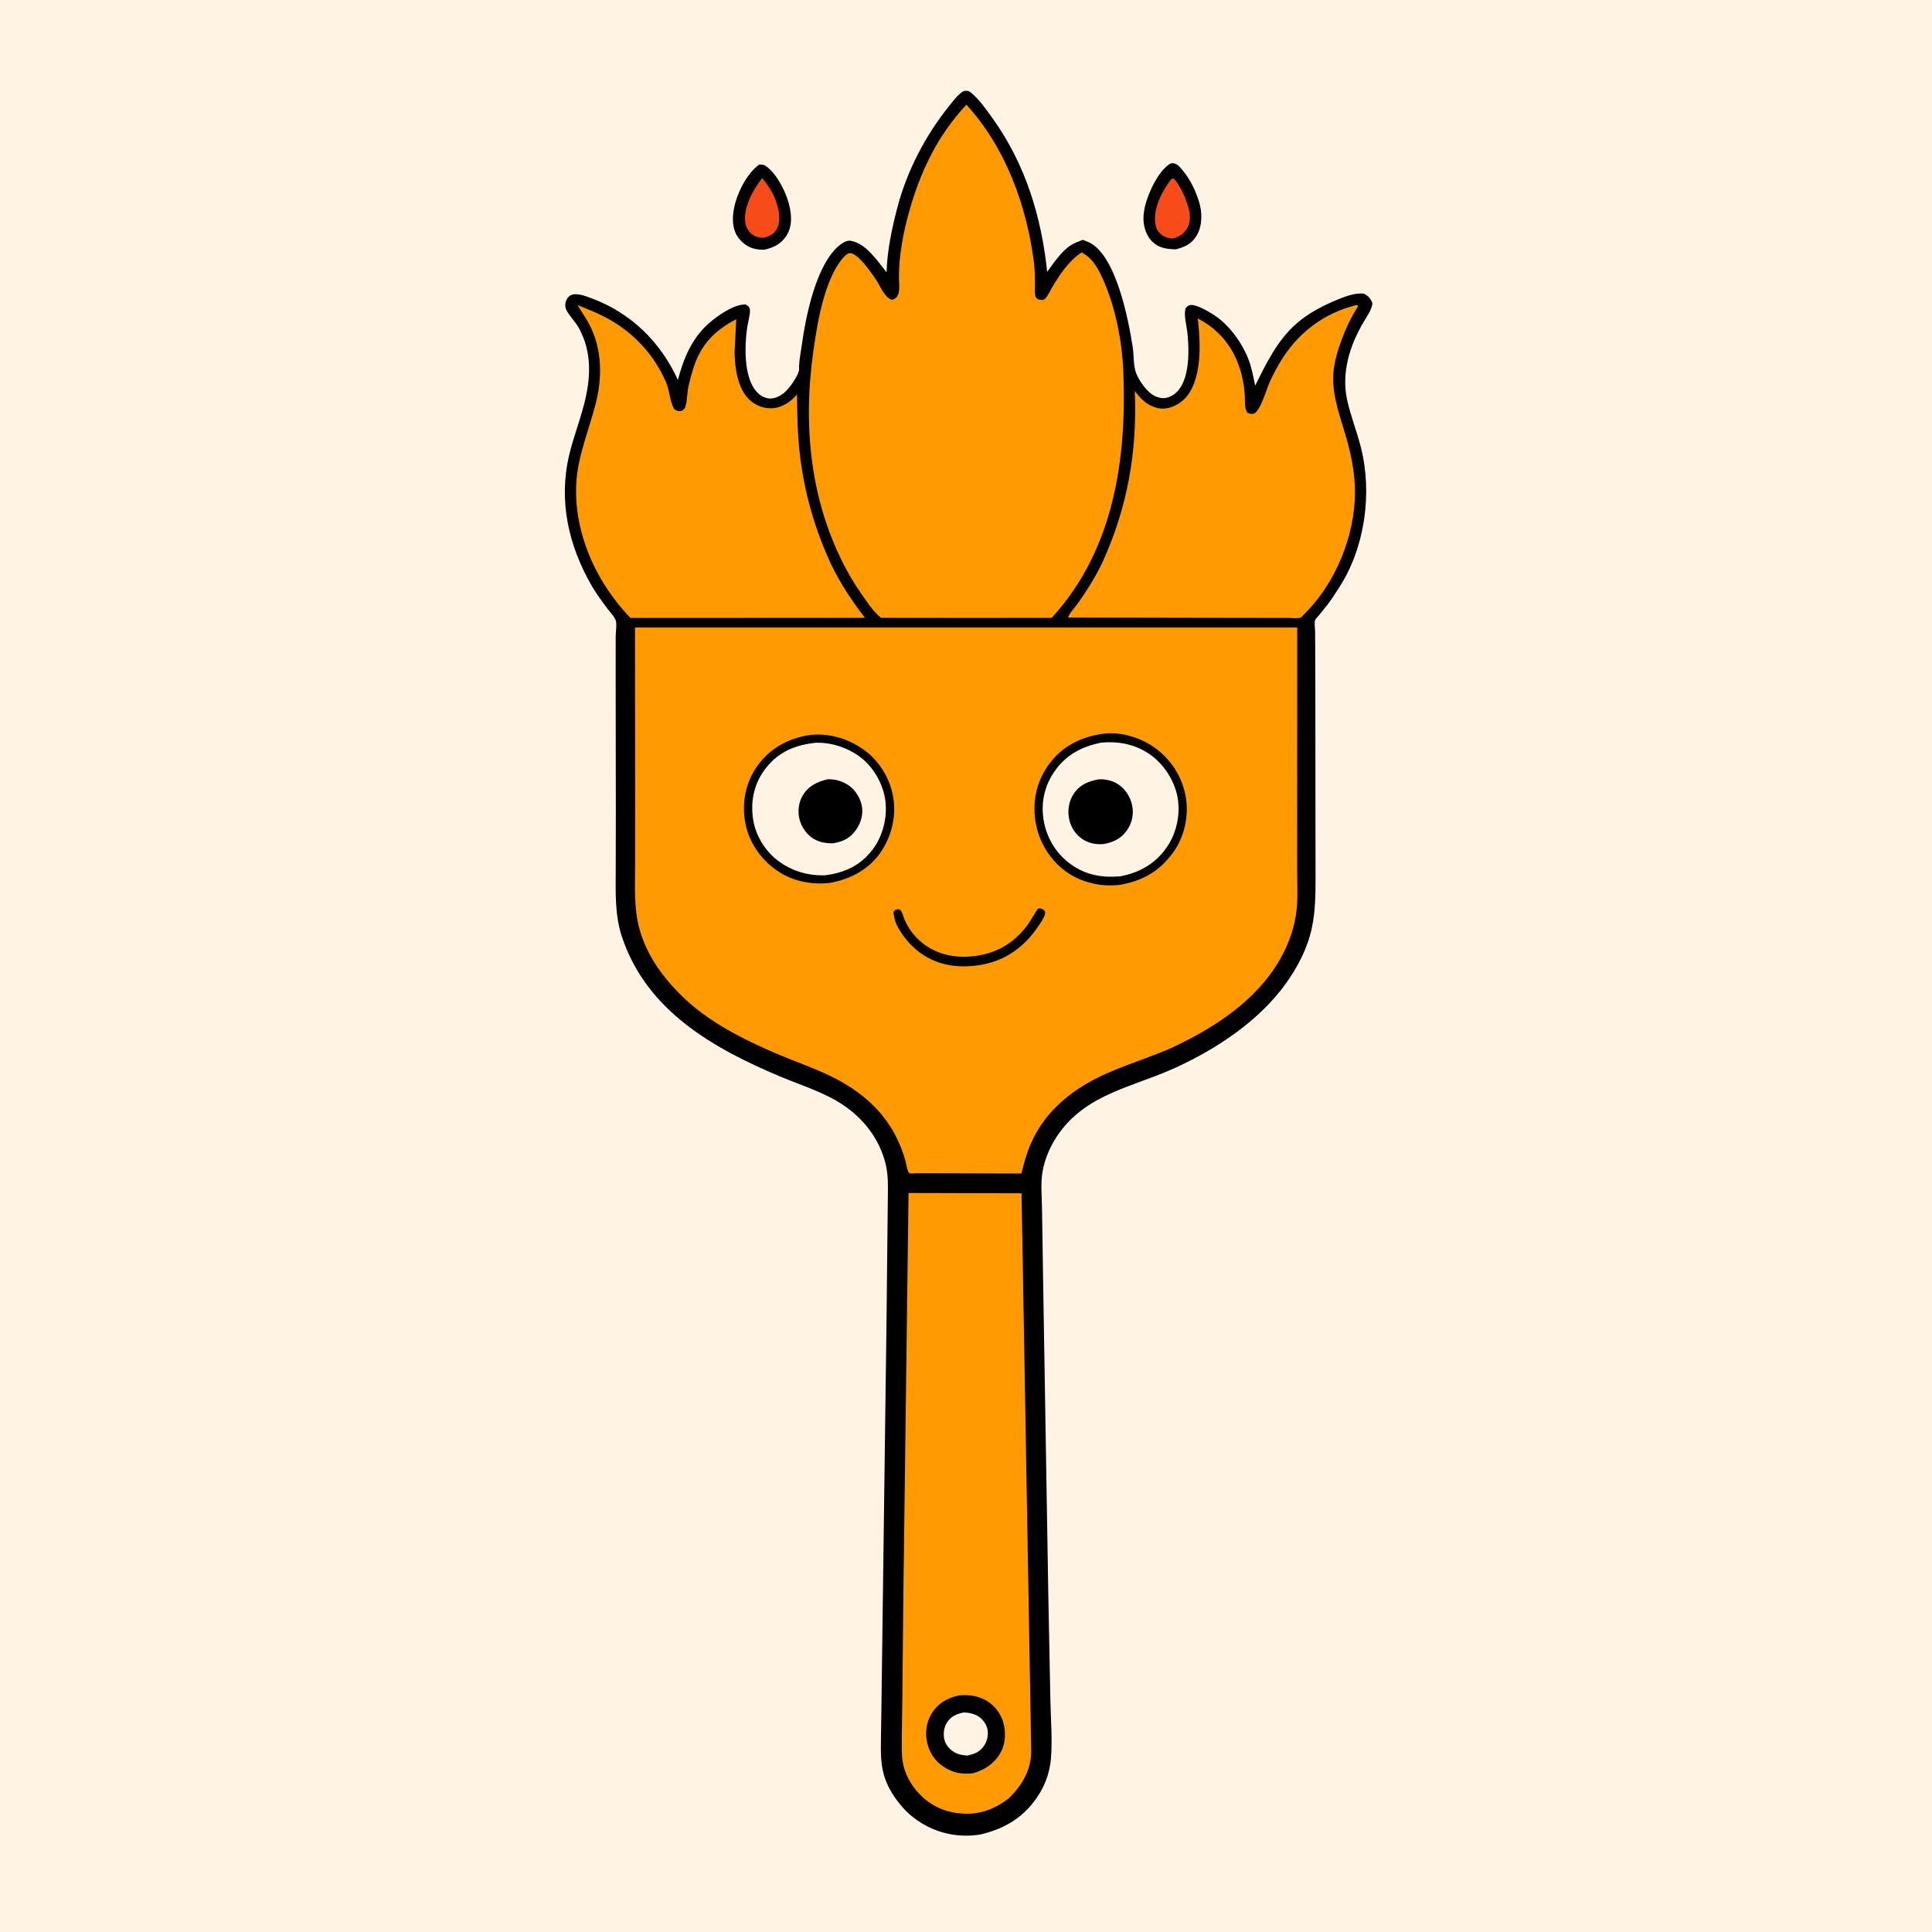 <svg version="1.1" xmlns="http://www.w3.org/2000/svg" style="display: block;" viewBox="0 0 2048 2048" width="1024" height="1024">
<path transform="translate(0,0)" fill="rgb(255,244,228)" d="M -0 -0 L 2048 0 L 2048 2048 L -0 2048 L -0 -0 z"/>
<path transform="translate(0,0)" fill="rgb(0,0,0)" d="M 804.717 174.5 C 806.966 174.395 808.985 174.268 811 175.506 C 822.472 182.556 832.677 202.571 836.07 215.308 C 839.1 226.681 840.32 239.002 833.876 249.5 C 828.367 258.474 819.987 262.597 810.127 264.741 C 808.141 264.826 806.173 264.645 804.199 264.445 C 795.287 263.543 788.2 259.277 782.779 252.102 C 776.527 243.827 776.053 232.71 777.7 222.85 C 780.442 206.439 790.96 184.409 804.717 174.5 z"/>
<path transform="translate(0,0)" fill="rgb(247,75,26)" d="M 807.976 188.665 C 814.829 197.141 820.601 205.99 823.663 216.575 C 826.157 225.198 827.936 235.099 823.136 243.269 C 819.857 248.852 814.881 250.602 808.923 252.208 C 805.344 251.879 801.469 251.164 798.375 249.229 C 794.056 246.528 790.916 241.489 790.101 236.5 C 787.43 220.146 798.448 201.105 807.976 188.665 z"/>
<path transform="translate(0,0)" fill="rgb(0,0,0)" d="M 1240.36 173.5 C 1242.81 172.712 1244.12 172.82 1246.5 173.899 C 1249.48 175.252 1252 178.497 1254.04 180.989 C 1261.88 190.589 1267.33 202.059 1271.02 213.838 C 1274.5 224.953 1274.74 238.701 1268.85 249.094 C 1263.65 258.253 1256.26 261.855 1246.43 264.286 C 1242.36 264.216 1238.49 263.947 1234.5 263.111 C 1227.81 261.711 1221.39 257.419 1217.76 251.586 C 1211.42 241.413 1211.01 230.955 1213.59 219.457 C 1216.87 204.85 1227.52 181.712 1240.36 173.5 z"/>
<path transform="translate(0,0)" fill="rgb(247,75,26)" d="M 1241.91 189.5 L 1244.38 189.337 C 1251.12 197.012 1255.84 207.503 1258.95 217.176 C 1261.39 224.789 1262.86 234.037 1258.79 241.37 C 1255.22 247.797 1250.37 250.707 1243.5 252.795 C 1239.3 252.823 1235.37 251.711 1231.93 249.217 C 1226.88 245.552 1225.21 241.786 1224.52 235.738 C 1222.72 220.009 1232.33 201.448 1241.91 189.5 z"/>
<path transform="translate(0,0)" fill="rgb(0,0,0)" d="M 1021.51 96.5 C 1025.21 96.059 1026.54 95.904 1029.5 98.357 C 1038.02 105.427 1045.9 116.6 1052.36 125.653 C 1087.03 174.217 1103.87 229.379 1110.07 288.188 C 1116.83 278.796 1125.19 266.434 1135.01 260.052 C 1138.88 257.537 1143.6 255.9 1147.9 254.225 L 1155 257.153 C 1183.49 271.869 1196.16 338.952 1200.74 367.917 C 1202.04 376.108 1201.33 387.472 1204.14 395 C 1207.41 403.73 1216.58 416.987 1225.41 420.365 C 1230.89 422.46 1235.44 422.807 1240.85 420.21 C 1262.05 410.047 1260.75 372.172 1258.67 352.536 C 1257.89 345.233 1254.42 333.238 1256.96 326.5 C 1258.31 325.182 1259.01 324.083 1260.88 323.54 C 1267.1 321.725 1281.05 330.199 1286.5 333.665 C 1302.93 344.1 1317.22 364.009 1323.87 382.091 C 1327.02 390.661 1328.66 399.873 1330.57 408.789 C 1342.35 384.96 1354.23 360.348 1374.72 342.665 C 1387.6 331.551 1402.15 324.088 1417.74 317.645 C 1426.49 314.032 1435.92 310.496 1445.5 311.18 C 1450.51 313.627 1452.84 316.342 1454.89 321.5 C 1453.88 328.64 1449.43 334.69 1445.81 340.765 C 1430.86 365.868 1421.56 395.128 1428.12 424.42 C 1431.9 441.334 1438.46 457.678 1442.69 474.562 C 1454.85 523.103 1446.94 580.483 1419.54 622.81 C 1415.57 628.943 1411.61 635.236 1407.18 641.045 L 1397.41 653.1 C 1396.68 653.976 1394.39 656.211 1394.04 657.136 C 1393.11 659.6 1394.03 666.539 1394.06 669.495 L 1394.29 709.301 L 1394.44 871.318 L 1394.53 927.441 C 1394.54 946.294 1394.59 965.267 1390.59 983.789 C 1385.93 1005.36 1375.61 1025.19 1362.77 1042.98 C 1334.26 1082.45 1289.88 1111.72 1246.1 1131.81 C 1202.16 1151.98 1153.02 1158.96 1122.84 1201.01 C 1113.98 1213.35 1107.68 1227.35 1105.09 1242.37 C 1103.02 1254.33 1104.38 1268.29 1104.57 1280.41 L 1105.57 1346.22 L 1111.24 1689.83 L 1113.45 1802.25 C 1113.86 1822.63 1115.69 1843.85 1114.05 1864.15 C 1113.02 1876.95 1108.74 1890.04 1102.06 1901 C 1087.28 1925.25 1066.32 1938.27 1039.21 1944.67 C 1026.42 1946.73 1013.48 1946.17 1000.93 1942.89 C 984.422 1938.58 968.572 1929.07 957.235 1916.31 C 948.268 1906.21 940.957 1895.01 937.11 1881.94 C 933.312 1869.04 933.698 1856.37 933.846 1843.11 L 934.409 1804.67 L 939.854 1391.67 L 940.724 1307.01 L 941.145 1268.85 C 941.279 1256.46 941.661 1245.21 938.599 1233.06 C 932.076 1207.18 915.394 1185.7 893.332 1171.03 C 873.502 1157.84 849.001 1150.39 827.117 1141.2 C 755.856 1111.26 685.527 1071.41 659.402 993.427 C 651.433 969.641 652.67 945.255 652.7 920.594 L 652.796 857.383 L 652.628 713.669 L 652.665 674.253 C 652.725 669.752 653.824 662.802 653.001 658.535 C 652.279 654.786 645.921 647.906 643.581 644.781 C 637.771 637.019 631.894 629.077 627.061 620.658 C 602.56 577.975 591.871 530.848 603.363 482.324 C 607.53 464.732 614.009 447.859 618.657 430.419 C 626.238 401.979 628.141 373.691 613.332 347.229 C 609.751 340.83 604.114 335.624 600.692 329.184 C 599.004 326.006 598.751 322.552 599.975 319.177 C 600.956 316.471 602.586 314.116 605.219 312.875 C 611.174 310.067 620.924 313.917 626.857 316.112 C 668.746 331.61 700.213 362.453 718.592 402.758 C 724.543 380.063 733.434 358.484 751.502 342.657 C 760.408 334.855 778.356 322.087 790.5 322.822 C 792.38 323.957 794.427 325.052 794.868 327.5 C 795.68 332.013 792.775 342.132 792.06 347 C 789.263 366.059 788.413 397.478 800.494 413.406 C 804.018 418.051 809.071 421.733 815 422.358 C 821.295 423.022 827.449 419.738 832.03 415.692 C 836.861 411.425 847.098 397.422 847.074 391.113 L 847.012 388 C 847.348 380.721 848.953 372.886 849.953 365.656 C 854.12 335.538 865.106 279.599 890.319 259.688 C 893.342 257.301 897.658 254.605 901.688 255.238 C 917.995 257.801 930.238 276.817 939.795 288.712 C 940.457 265.762 945.316 242.733 951.084 220.589 C 961.178 181.836 980.313 144.744 1005.22 113.5 C 1009.84 107.704 1015.13 100.26 1021.51 96.5 z"/>
<path transform="translate(0,0)" fill="rgb(255,154,2)" d="M 1437.26 323.5 C 1439.01 323.384 1438.13 323.175 1439.78 324.5 C 1431.74 336.596 1425.84 349.821 1421 363.493 C 1416.87 375.162 1413.45 387.435 1413.24 399.897 C 1412.85 422.078 1421.15 443.13 1427.18 464.131 C 1432.55 482.828 1436.32 502.144 1436.32 521.673 C 1436.31 567.748 1415.94 617.902 1383.15 650.333 C 1382.33 651.147 1379.59 654.399 1378.61 654.746 C 1375.41 655.884 1369.01 655.019 1365.44 655.018 L 1324.27 655.003 L 1132.29 654.648 C 1132.68 651.289 1140.01 643.138 1142.19 640.073 C 1152.32 625.831 1160.98 612.027 1168.58 596.251 C 1195.26 537.687 1205.61 478.714 1202.92 414.5 C 1209.36 422.866 1215.61 429.513 1226.27 432.359 C 1234.35 434.517 1242.57 432.126 1249.45 427.777 C 1260.83 420.585 1266.21 408.098 1268.89 395.398 L 1269.28 393.5 C 1273.03 376.014 1271.69 355.295 1269.7 337.577 C 1300.91 353.588 1316.52 382.707 1319.4 416.94 C 1319.92 423.059 1318.79 432.467 1322.25 437.5 C 1325.16 438.578 1326.41 439.349 1329.5 438.185 C 1335.99 435.738 1342.87 411.716 1345.86 405.123 C 1349.15 397.894 1352.82 390.89 1356.88 384.07 C 1375.16 353.408 1402.54 332.256 1437.26 323.5 z"/>
<path transform="translate(0,0)" fill="rgb(255,154,2)" d="M 612.187 323.39 C 623.849 328.086 635.744 332.754 646.657 339.044 C 673.355 354.433 693.539 376.665 705.874 404.812 C 709.843 413.869 709.949 425.208 714.5 433.48 C 717.957 435.866 718.287 435.886 722.5 435.741 C 723.452 434.925 724.534 434.24 725.356 433.294 C 728.287 429.918 728.476 416.411 729.395 411.722 C 730.879 404.152 732.947 396.729 735.313 389.393 C 743.195 364.949 757.872 350.03 780.48 338.393 L 778.653 373.445 C 778.917 389.871 781.909 412.415 794.879 424.151 C 801.541 430.178 810.081 433.325 819.068 432.737 C 828.807 432.101 837.766 426.166 844.06 419.033 L 844.872 418.092 C 845.065 439.272 845.419 460.489 847.872 481.555 C 852.668 522.744 863.976 561.802 881.52 599.303 C 891.348 619.131 903.335 637.494 916.91 654.947 L 668.29 655.06 C 656.364 642.585 645.634 628.381 636.943 613.474 C 616.029 577.603 605.099 533.518 613.438 492.262 C 617.781 470.771 625.662 450.046 631.211 428.85 C 638.591 400.662 638.475 370.757 624.996 344.387 C 621.311 337.176 616.299 330.413 612.187 323.39 z"/>
<path transform="translate(0,0)" fill="rgb(255,154,2)" d="M 963.102 1264.62 L 1082.89 1264.94 L 1093.15 1857.08 C 1092.84 1877.16 1082.97 1893.01 1069.08 1906.57 C 1055.94 1916.58 1041.32 1922.75 1024.55 1922.63 C 1005.58 1922.5 988.688 1915.99 975.386 1902.51 C 965.883 1892.88 958.682 1880.15 956.752 1866.67 C 955.59 1858.55 955.93 1850.12 955.923 1841.92 L 956.555 1797.94 L 957.555 1694.47 L 963.102 1264.62 z"/>
<path transform="translate(0,0)" fill="rgb(0,0,0)" d="M 1016 1797.26 C 1025.57 1796.38 1034.06 1797.11 1042.87 1801.29 C 1052.36 1805.8 1059.62 1814.24 1062.99 1824.14 C 1066.5 1834.4 1066.2 1847.51 1061.02 1857.15 C 1054.65 1869.02 1044.15 1876.05 1031.57 1879.68 C 1021.63 1880.78 1012.9 1879.99 1004 1875.09 C 993.114 1869.09 986.345 1860.59 983.131 1848.47 C 980.392 1838.13 981.716 1826.16 987.248 1816.98 C 994.136 1805.54 1003.51 1800.27 1016 1797.26 z"/>
<path transform="translate(0,0)" fill="rgb(255,244,228)" d="M 1021.62 1815.27 C 1026.3 1815.4 1030.98 1816.29 1035.22 1818.35 C 1040.31 1820.83 1045.02 1826.48 1046.47 1831.97 C 1047.99 1837.7 1046.89 1844.38 1043.89 1849.42 C 1039.47 1856.83 1033.54 1859.16 1025.5 1860.96 C 1021.3 1860.68 1016.93 1860.08 1013.09 1858.23 C 1008.16 1855.85 1003.22 1850.82 1001.5 1845.57 C 999.598 1839.77 1000.24 1831.96 1003.37 1826.7 C 1007.69 1819.44 1013.71 1816.93 1021.62 1815.27 z"/>
<path transform="translate(0,0)" fill="rgb(255,154,2)" d="M 1024.41 111.011 C 1066.18 156.571 1088.65 218.656 1096.17 279.333 C 1097.17 287.364 1096.95 295.554 1097.04 303.634 C 1097.08 306.876 1096.5 311.721 1097.87 314.696 C 1098.63 316.362 1100.23 317.251 1102 317.719 C 1104.18 318.297 1106.14 318.244 1107.81 316.624 C 1110.74 313.787 1113.1 308.372 1115.25 304.745 C 1123.36 291.097 1133.04 276.213 1146.67 267.529 C 1149.46 269.242 1152.19 271.013 1154.61 273.232 C 1161.65 279.689 1166.33 289.4 1170.08 298.033 C 1182.72 327.139 1189.43 361.855 1190.75 393.5 C 1194.64 486.865 1180.47 583.559 1114.75 654.979 L 1023.5 655.027 L 934.091 654.938 C 927.625 650.143 922.374 642.706 917.738 636.191 C 910.688 626.284 903.909 616.096 898.098 605.407 C 858.883 533.275 850.81 452.176 862.225 371.833 C 864.952 352.635 868.089 333.265 873.636 314.654 C 877.538 301.565 882.983 287.221 891.298 276.246 C 893.323 273.574 896.347 269.789 899.625 268.587 C 908.014 265.511 925.471 291.629 929.5 297.888 C 933.707 304.423 937.818 315.482 945.5 317.791 C 955.726 315.558 952.904 302.1 952.922 293.701 C 952.97 270.718 957.343 247.49 963.451 225.37 C 975.289 182.498 993.819 143.587 1024.41 111.011 z"/>
<path transform="translate(0,0)" fill="rgb(255,154,2)" d="M 673.133 665.166 L 1375.12 665.205 L 1375.05 865.303 L 1375.08 927.521 C 1375.09 938.923 1375.72 950.868 1374.68 962.201 C 1373.64 973.566 1370.99 984.73 1366.99 995.406 C 1345.85 1051.76 1292.84 1087.38 1240.25 1111.53 C 1210.86 1124.31 1178.34 1132.86 1150.81 1149.31 C 1125.11 1164.67 1104.56 1184.99 1092.5 1212.79 C 1088.14 1222.85 1085.39 1233.39 1082.68 1243.98 L 990.204 1243.71 L 970.857 1243.74 C 969.167 1243.74 965.713 1244.21 964.303 1243.75 C 961.876 1242.96 960.639 1233.57 959.934 1231 C 948.171 1188.14 919.966 1159.87 880.638 1140.8 C 862.102 1131.81 842.469 1125.16 823.526 1117.08 C 787.75 1101.83 750.062 1082.81 722.219 1055.22 C 701.892 1035.07 685.458 1012.42 677.804 984.52 C 671.789 962.593 673.225 939.102 673.241 916.562 L 673.319 849.245 L 673.133 665.166 z"/>
<path transform="translate(0,0)" fill="rgb(0,0,0)" d="M 1099.95 963.5 L 1102.06 962.797 C 1105.22 963.482 1105.5 963.699 1107.78 966 C 1107.9 967.329 1108 967.481 1107.68 969 C 1106.93 972.612 1103.85 976.975 1101.82 980.109 C 1092.42 994.579 1080.34 1006.73 1064.86 1014.59 C 1044.74 1024.81 1016.86 1027.56 995.424 1020.33 C 974.803 1013.37 959.146 998.145 949.76 978.801 C 948.439 974.607 947.386 970.925 947.128 966.5 L 949.25 964.326 C 951.696 963.962 953.405 963.111 955.097 965.5 C 956.672 967.723 957.832 972.467 959.007 975.156 C 963.973 986.522 971.68 995.66 981.907 1002.67 C 999.156 1014.49 1021.28 1016.4 1041.34 1012.07 C 1061.09 1007.81 1076.68 997.156 1088.78 981.09 C 1092.95 975.55 1096.15 969.309 1099.95 963.5 z"/>
<path transform="translate(0,0)" fill="rgb(0,0,0)" d="M 857.524 779.271 C 877.051 776.711 896.861 782.257 913.164 792.975 C 930.522 804.386 942.859 823.444 946.636 843.823 C 950.542 864.893 945.238 886.69 933.051 904.184 C 920.774 921.806 900.743 932.243 879.952 935.836 C 860.481 938.187 840.053 934.197 823.763 922.926 C 805.966 910.613 793.359 892.19 789.738 870.725 C 786.23 849.931 790.743 828.373 803.223 811.32 C 816.689 792.919 835.345 782.9 857.524 779.271 z"/>
<path transform="translate(0,0)" fill="rgb(255,244,228)" d="M 864.619 787.376 C 881.099 786.729 898.831 792.685 911.983 802.587 C 925.85 813.026 936.087 830.9 938.431 848.097 C 940.92 866.363 935.862 886.6 924.553 901.191 C 911.666 917.819 894.589 925.476 874.078 927.901 C 856.308 928.256 839.545 923.428 825.171 912.763 C 810.807 902.106 800.399 884.881 798.113 867.114 C 795.575 847.389 799.786 829.452 812.203 813.778 C 825.86 796.538 843.273 789.716 864.619 787.376 z"/>
<path transform="translate(0,0)" fill="rgb(0,0,0)" d="M 877.107 826.112 C 884.361 825.713 891.574 827.66 897.795 831.341 C 905.552 835.93 911.239 844.264 913.293 852.968 C 915.452 862.115 913.062 871.321 907.911 879 C 901.688 888.275 894.186 891.923 883.536 893.891 C 876.241 894.226 869.008 892.964 862.647 889.26 C 855.418 885.051 849.842 877.085 847.644 869.11 C 845.372 860.866 846.398 850.958 850.728 843.557 C 856.822 833.141 865.873 828.906 877.107 826.112 z"/>
<path transform="translate(0,0)" fill="rgb(0,0,0)" d="M 1172.52 777.377 C 1189.83 776.136 1209.31 782.162 1223.41 792.151 C 1241.64 805.056 1253.56 823.822 1257.13 845.883 C 1260.33 865.69 1255.2 887.877 1243.29 904.066 C 1228.42 924.283 1210.22 934.263 1185.59 938.186 C 1176.98 938.908 1167.23 938.638 1158.83 936.582 L 1157 936.108 L 1155.23 935.673 C 1135.12 930.556 1118.67 917.58 1108.11 899.825 C 1097.2 881.495 1093.79 858.708 1098.87 838 C 1101.62 826.802 1106.76 816.634 1113.9 807.587 C 1128.75 788.764 1149.16 780.163 1172.52 777.377 z"/>
<path transform="translate(0,0)" fill="rgb(255,244,228)" d="M 1167.47 787.179 C 1185.2 785.621 1202.23 788.728 1217.26 798.559 C 1232.74 808.685 1244.46 826.176 1248.07 844.271 C 1251.65 862.252 1247.46 882.545 1237.14 897.68 C 1225.11 915.323 1208.03 925.196 1187.33 928.925 C 1169.33 930.456 1153.36 928.034 1138 918.131 C 1121.54 907.522 1110.48 890.789 1106.69 871.608 C 1103.01 852.95 1106.57 834.344 1117.2 818.59 C 1129.45 800.424 1146.35 791.453 1167.47 787.179 z"/>
<path transform="translate(0,0)" fill="rgb(0,0,0)" d="M 1164.28 826.177 C 1170.84 825.648 1178.42 827.245 1184.11 830.624 C 1192.44 835.569 1197.97 844.023 1200.05 853.402 C 1202.09 862.578 1200.17 872.189 1194.78 879.916 C 1188.49 888.956 1180.53 892.734 1170.07 894.729 C 1162.36 895.368 1155.34 894.244 1148.61 890.26 C 1140.96 885.736 1135.73 878.031 1133.61 869.5 C 1131.29 860.182 1132.8 849.496 1138.13 841.5 C 1144.59 831.8 1153.39 828.313 1164.28 826.177 z"/>
</svg>